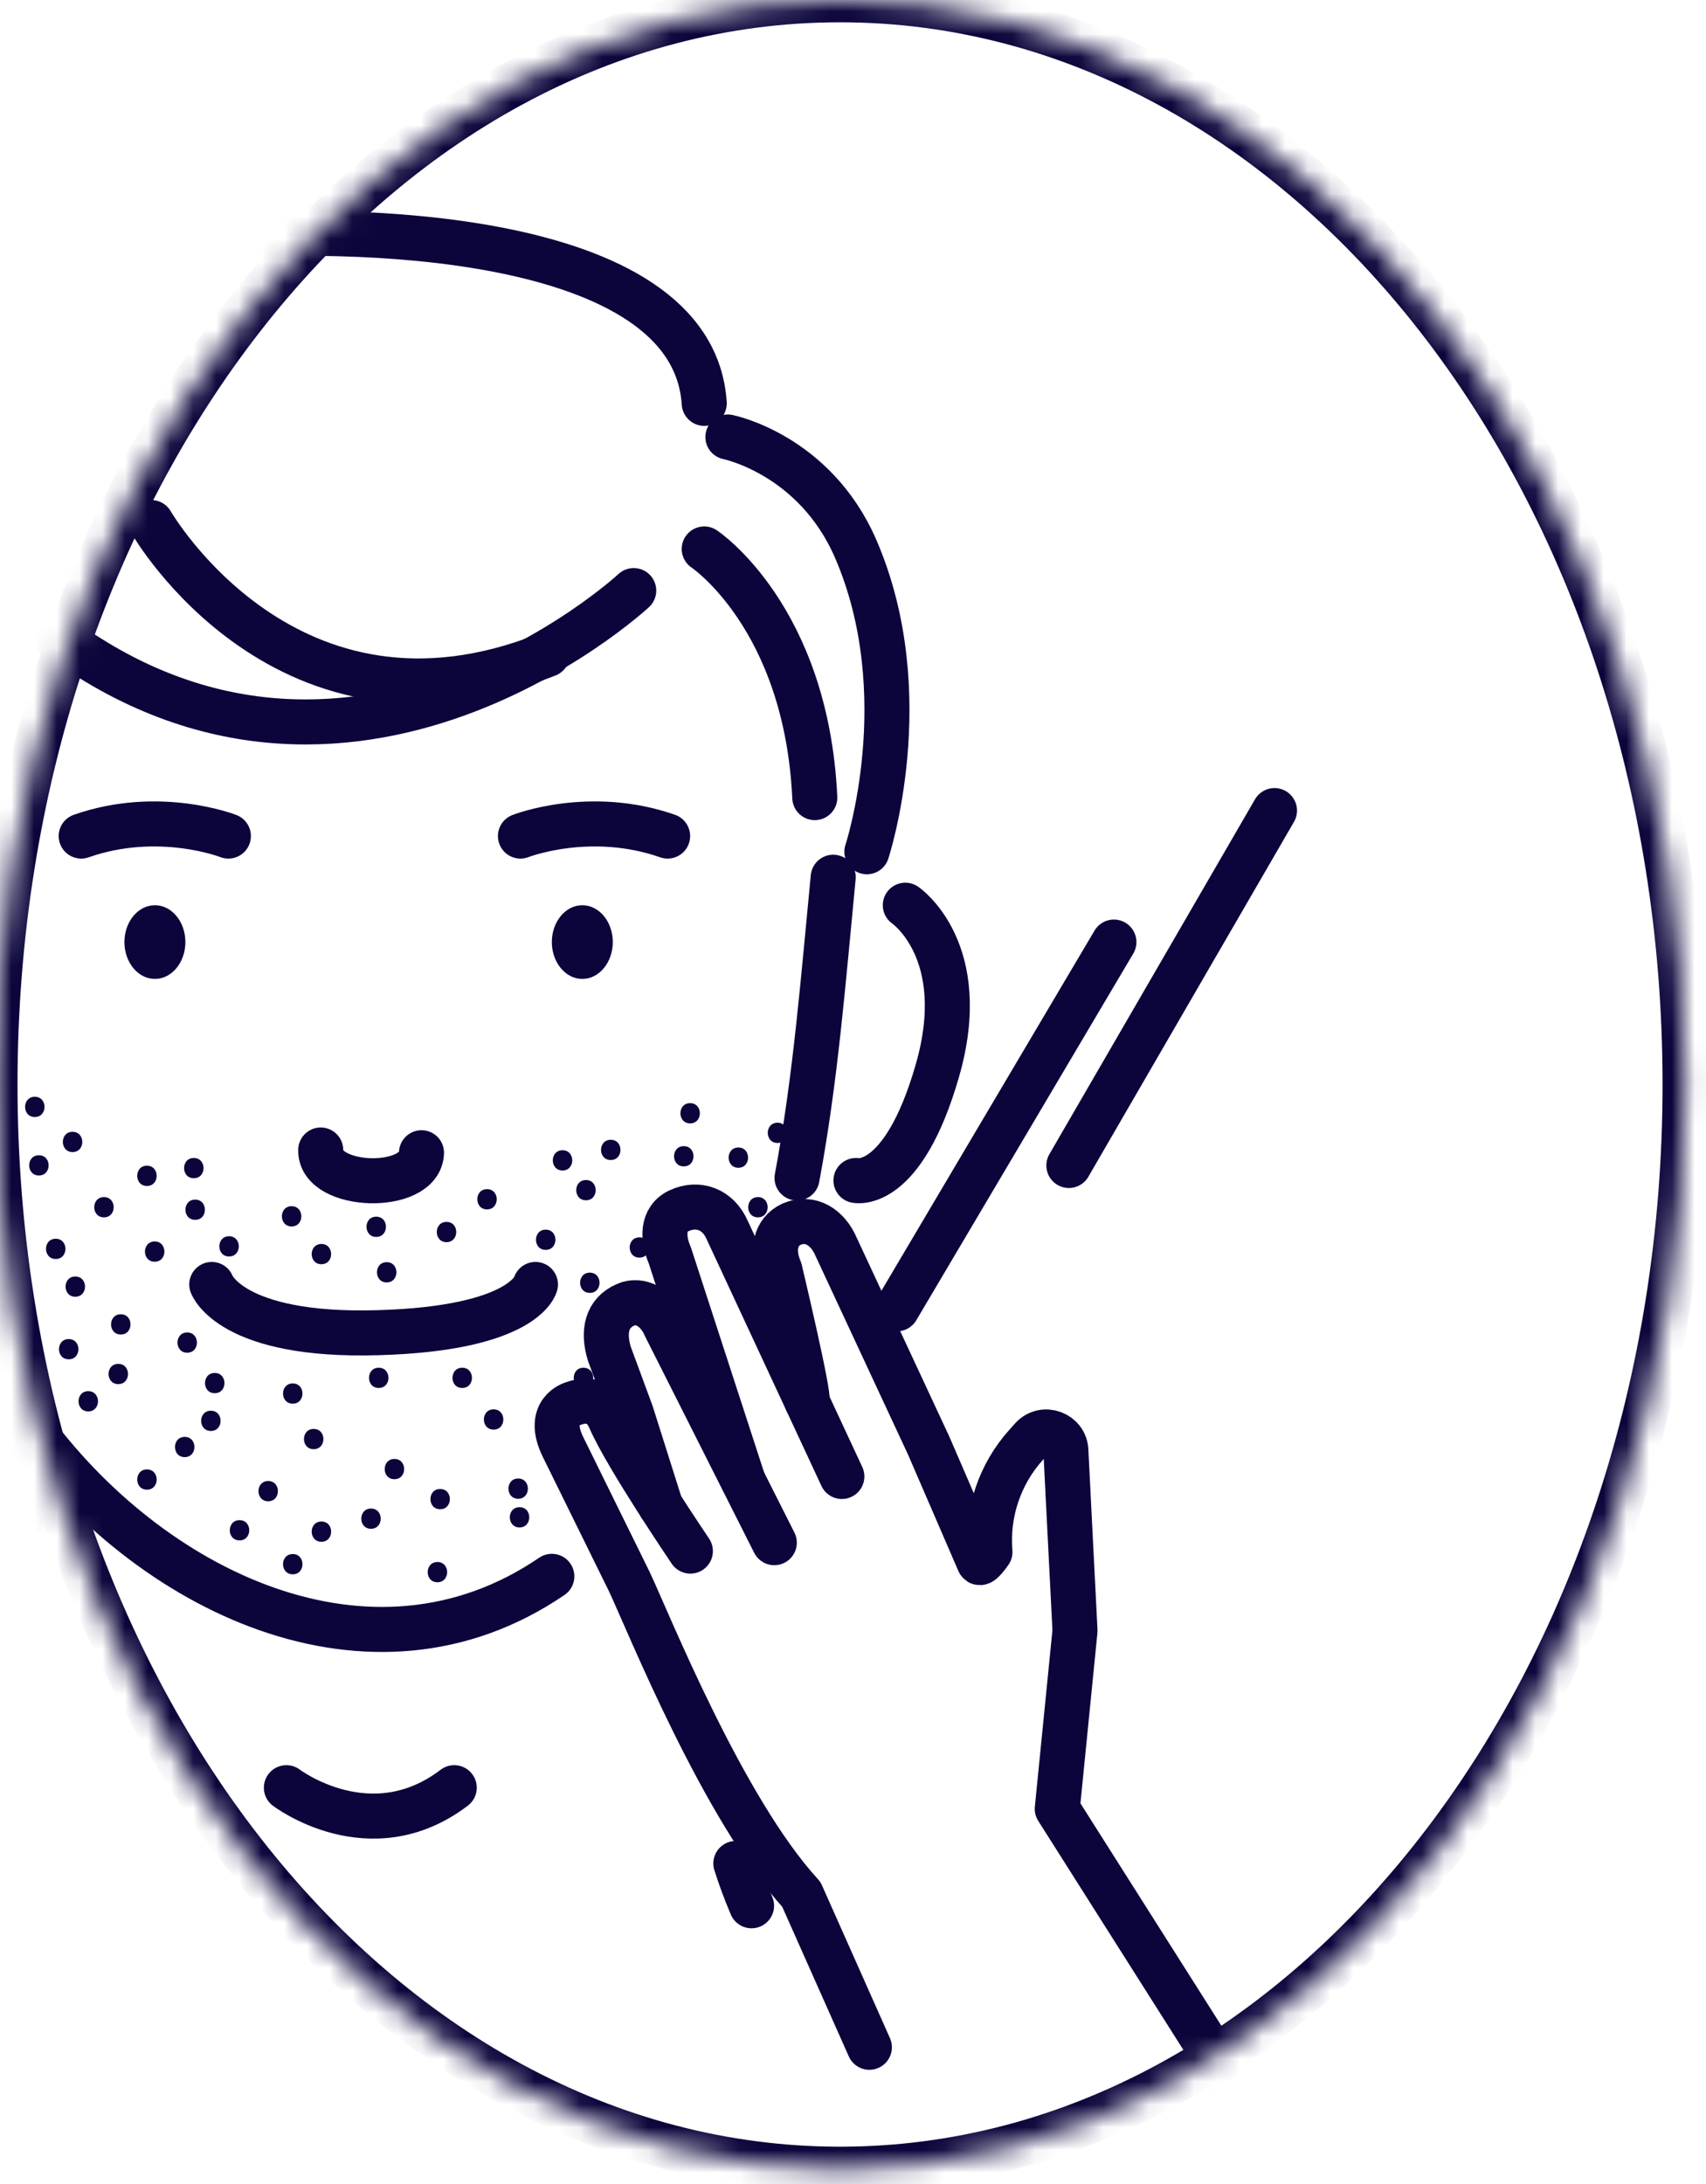 <svg width="75" height="96" viewBox="0 0 75 96" fill="none" xmlns="http://www.w3.org/2000/svg">
<mask id="mask0_62_55" style="mask-type:luminance" maskUnits="userSpaceOnUse" x="-1" y="-1" width="76" height="97">
<path d="M36.93 95.35C57.447 95.35 74.08 74.003 74.08 47.67C74.08 21.337 57.447 -0.01 36.93 -0.01C16.413 -0.01 -0.22 21.337 -0.22 47.67C-0.22 74.003 16.413 95.35 36.93 95.35Z" fill="white"/>
</mask>
<g mask="url(#mask0_62_55)">
<path d="M24.26 69.29C16.31 74.71 6.53 69.96 1.19 62.54C-1.18 58.68 -2.07 54.83 -2.96 50.38C-3.55 46.82 -3.55 43.56 -3.78 40.42" stroke="#0B053B" stroke-width="1.98" stroke-linecap="round" stroke-linejoin="round"/>
<path d="M36.63 38.56C36.2 42.97 35.86 47.41 35.04 51.78" stroke="#0B053B" stroke-width="1.98" stroke-linecap="round" stroke-linejoin="round"/>
<path d="M32.35 81.91C32.55 82.54 32.78 83.16 33.04 83.77" stroke="#0B053B" stroke-width="1.98" stroke-linecap="round" stroke-linejoin="round"/>
<path d="M0.31 61.51C0.31 61.51 2.61 75.27 -1.07 83.77" stroke="#0B053B" stroke-width="1.98" stroke-linecap="round" stroke-linejoin="round"/>
<path d="M9.31 56.46C9.31 56.46 10.14 58.77 16.61 58.58C23.08 58.4 23.54 56.46 23.54 56.46" stroke="#0B053B" stroke-width="1.98" stroke-linecap="round" stroke-linejoin="round"/>
<path d="M6.81 43.03C7.55 43.03 8.15 42.304 8.15 41.41C8.15 40.515 7.55 39.79 6.81 39.79C6.07 39.79 5.47 40.515 5.47 41.41C5.47 42.304 6.07 43.03 6.81 43.03Z" fill="#0B053B"/>
<path d="M25.6 43.03C26.34 43.03 26.94 42.304 26.94 41.41C26.94 40.515 26.34 39.79 25.6 39.79C24.86 39.79 24.26 40.515 24.26 41.41C24.26 42.304 24.86 43.03 25.6 43.03Z" fill="#0B053B"/>
<path d="M22.88 36.75C22.88 36.75 25.93 35.55 29.35 36.75" stroke="#0B053B" stroke-width="1.98" stroke-linecap="round" stroke-linejoin="round"/>
<path d="M10.04 36.75C10.04 36.75 6.99 35.55 3.57 36.75" stroke="#0B053B" stroke-width="1.98" stroke-linecap="round" stroke-linejoin="round"/>
<path d="M39.8 39.79C39.8 39.79 42.73 41.78 41.21 47.06C39.69 52.35 37.63 51.89 37.63 51.89" stroke="#0B053B" stroke-width="1.98" stroke-linecap="round" stroke-linejoin="round"/>
<path d="M18.53 50.67C18.48 52.39 14.05 52.27 14.1 50.55" stroke="#0B053B" stroke-width="1.98" stroke-linecap="round" stroke-linejoin="round"/>
<path d="M30.96 24.13C30.96 24.13 35.45 27.11 35.82 35.06" stroke="#0B053B" stroke-width="1.98" stroke-linecap="round" stroke-linejoin="round"/>
<path d="M32 19.21C32 19.21 35.82 19.97 37.62 24.13C40.39 30.54 38.11 37.44 38.11 37.44" stroke="#0B053B" stroke-width="1.98" stroke-linecap="round" stroke-linejoin="round"/>
<path d="M27.86 25.96C27.86 25.96 14.75 38.14 1.46 27.12C-8.58 18.79 -0.85 11.29 9.31 10.42C14.86 9.94 30.46 10.02 30.96 17.73" stroke="#0B053B" stroke-width="1.98" stroke-linecap="round" stroke-linejoin="round"/>
<path d="M12.59 78.58C12.59 78.58 16.28 81.39 19.97 78.58" stroke="#0B053B" stroke-width="1.98" stroke-linecap="round" stroke-linejoin="round"/>
<path d="M6.65 22.97C6.65 22.97 12.61 33.34 24.06 28.77" stroke="#0B053B" stroke-width="1.98" stroke-linecap="round" stroke-linejoin="round"/>
<path d="M35.47 61.59C35.64 61.51 34.28 55.81 34.28 55.81C33.92 54.97 34.07 54.15 34.8 53.81C35.64 53.45 36.4 53.96 36.76 54.81L40.83 63.55L43.04 68.66C43.11 68.82 43.52 68.22 43.52 68.22C43.38 66.5 43.95 64.8 45.11 63.51L45.36 63.23C45.88 62.65 46.85 63.01 46.86 63.79L46.95 65.58" stroke="#0B053B" stroke-width="1.98" stroke-linecap="round" stroke-linejoin="round"/>
<path d="M32.66 65.06L29.45 55.19C29.12 54.43 29.1 53.57 29.85 53.22C30.69 52.83 31.57 53.15 31.97 54.07L37.01 64.9" stroke="#0B053B" stroke-width="1.98" stroke-linecap="round" stroke-linejoin="round"/>
<path d="M29.04 66.19L27.75 62.11L26.79 59.51C26.49 58.53 26.67 57.71 27.51 57.35C28.12 57.07 28.89 57.46 29.25 58.31L34.04 67.81" stroke="#0B053B" stroke-width="1.98" stroke-linecap="round" stroke-linejoin="round"/>
<path d="M38.22 89.99L35.23 83.27C31.79 79.52 28.53 71.36 27.67 69.53L24.76 63.62C23.97 62.03 25.19 61.7 25.19 61.7C25.45 61.61 26.35 61.3 26.82 62.38C27.53 64.02 30.35 68.18 30.35 68.18" stroke="#0B053B" stroke-width="1.98" stroke-linecap="round" stroke-linejoin="round"/>
<path d="M46.95 65.59L47.26 71.68L46.48 79.51L55.1 93.11" stroke="#0B053B" stroke-width="1.98" stroke-linecap="round" stroke-linejoin="round"/>
<path d="M36.93 95.35C57.447 95.35 74.08 74.003 74.08 47.67C74.08 21.337 57.447 -0.01 36.93 -0.01C16.413 -0.01 -0.22 21.337 -0.22 47.67C-0.22 74.003 16.413 95.35 36.93 95.35Z" stroke="#0B053B" stroke-width="1.98" stroke-linecap="round" stroke-linejoin="round"/>
<path d="M48.97 41.41L39.43 57.53" stroke="#0B053B" stroke-width="1.98" stroke-linecap="round" stroke-linejoin="round"/>
<path d="M46.99 51.23L56.03 35.63" stroke="#0B053B" stroke-width="1.98" stroke-linecap="round" stroke-linejoin="round"/>
<path d="M12.82 53.91C13.39 53.91 13.39 53.02 12.82 53.02C12.25 53.02 12.25 53.91 12.82 53.91Z" fill="#0B053B"/>
<path d="M14.13 55.57C14.7 55.57 14.7 54.68 14.13 54.68C13.56 54.68 13.56 55.57 14.13 55.57Z" fill="#0B053B"/>
<path d="M16.54 54.37C17.11 54.37 17.11 53.48 16.54 53.48C15.97 53.48 15.97 54.37 16.54 54.37Z" fill="#0B053B"/>
<path d="M17 56.37C17.57 56.37 17.57 55.48 17 55.48C16.43 55.48 16.43 56.37 17 56.37Z" fill="#0B053B"/>
<path d="M19.63 54.6C20.2 54.6 20.2 53.71 19.63 53.71C19.06 53.71 19.06 54.6 19.63 54.6Z" fill="#0B053B"/>
<path d="M21.41 53.16C21.98 53.16 21.98 52.27 21.41 52.27C20.84 52.27 20.84 53.16 21.41 53.16Z" fill="#0B053B"/>
<path d="M23.99 54.94C24.56 54.94 24.56 54.05 23.99 54.05C23.42 54.05 23.42 54.94 23.99 54.94Z" fill="#0B053B"/>
<path d="M20.32 61.01C20.89 61.01 20.89 60.12 20.32 60.12C19.75 60.12 19.75 61.01 20.32 61.01Z" fill="#0B053B"/>
<path d="M16.65 61.01C17.22 61.01 17.22 60.12 16.65 60.12C16.08 60.12 16.08 61.01 16.65 61.01Z" fill="#0B053B"/>
<path d="M13.79 63.7C14.36 63.7 14.36 62.81 13.79 62.81C13.22 62.81 13.22 63.7 13.79 63.7Z" fill="#0B053B"/>
<path d="M12.87 61.7C13.44 61.7 13.44 60.81 12.87 60.81C12.3 60.81 12.3 61.7 12.87 61.7Z" fill="#0B053B"/>
<path d="M9.44 61.24C10.01 61.24 10.01 60.35 9.44 60.35C8.87 60.35 8.87 61.24 9.44 61.24Z" fill="#0B053B"/>
<path d="M8.23 59.46C8.8 59.46 8.8 58.57 8.23 58.57C7.66 58.57 7.66 59.46 8.23 59.46Z" fill="#0B053B"/>
<path d="M6.8 55.46C7.37 55.46 7.37 54.57 6.8 54.57C6.23 54.57 6.23 55.46 6.8 55.46Z" fill="#0B053B"/>
<path d="M8.52 51.79C9.09 51.79 9.09 50.9 8.52 50.9C7.95 50.9 7.95 51.79 8.52 51.79Z" fill="#0B053B"/>
<path d="M6.46 52.13C7.03 52.13 7.03 51.24 6.46 51.24C5.89 51.24 5.89 52.13 6.46 52.13Z" fill="#0B053B"/>
<path d="M4.57 53.51C5.14 53.51 5.14 52.62 4.57 52.62C4 52.62 4 53.51 4.57 53.51Z" fill="#0B053B"/>
<path d="M3.19 50.64C3.76 50.64 3.76 49.75 3.19 49.75C2.62 49.75 2.62 50.64 3.19 50.64Z" fill="#0B053B"/>
<path d="M1.71 51.67C2.28 51.67 2.28 50.78 1.71 50.78C1.14 50.78 1.14 51.67 1.71 51.67Z" fill="#0B053B"/>
<path d="M2.45 55.34C3.02 55.34 3.02 54.45 2.45 54.45C1.88 54.45 1.88 55.34 2.45 55.34Z" fill="#0B053B"/>
<path d="M3.31 57C3.88 57 3.88 56.11 3.31 56.11C2.74 56.11 2.74 57 3.31 57Z" fill="#0B053B"/>
<path d="M25.76 52.76C26.33 52.76 26.33 51.87 25.76 51.87C25.19 51.87 25.19 52.76 25.76 52.76Z" fill="#0B053B"/>
<path d="M26.85 50.99C27.42 50.99 27.42 50.1 26.85 50.1C26.28 50.1 26.28 50.99 26.85 50.99Z" fill="#0B053B"/>
<path d="M24.73 51.45C25.3 51.45 25.3 50.56 24.73 50.56C24.16 50.56 24.16 51.45 24.73 51.45Z" fill="#0B053B"/>
<path d="M28.78 57.3V57.24C28.78 57.18 28.77 57.12 28.74 57.07C28.72 57.01 28.69 56.97 28.65 56.93C28.61 56.89 28.56 56.86 28.51 56.84C28.46 56.81 28.4 56.8 28.34 56.8L28.22 56.82C28.14 56.84 28.08 56.88 28.02 56.93L27.95 57.02C27.91 57.09 27.89 57.16 27.89 57.24V57.3C27.89 57.36 27.9 57.42 27.93 57.47C27.95 57.53 27.98 57.57 28.02 57.61C28.06 57.65 28.11 57.68 28.16 57.7C28.21 57.73 28.27 57.74 28.33 57.74L28.45 57.72C28.53 57.7 28.59 57.66 28.65 57.61L28.72 57.52C28.76 57.45 28.78 57.38 28.78 57.3Z" fill="#0B053B"/>
<path d="M32.46 51.33C33.03 51.33 33.03 50.44 32.46 50.44C31.89 50.44 31.89 51.33 32.46 51.33Z" fill="#0B053B"/>
<path d="M30.06 51.27C30.63 51.27 30.63 50.38 30.06 50.38C29.49 50.38 29.49 51.27 30.06 51.27Z" fill="#0B053B"/>
<path d="M28.11 55.28C28.68 55.28 28.68 54.39 28.11 54.39C27.54 54.39 27.54 55.28 28.11 55.28Z" fill="#0B053B"/>
<path d="M25.93 56.83C26.5 56.83 26.5 55.94 25.93 55.94C25.36 55.94 25.36 56.83 25.93 56.83Z" fill="#0B053B"/>
<path d="M25.65 61.01C26.22 61.01 26.22 60.12 25.65 60.12C25.08 60.12 25.08 61.01 25.65 61.01Z" fill="#0B053B"/>
<path d="M27.48 61.64C28.05 61.64 28.05 60.75 27.48 60.75C26.91 60.75 26.91 61.64 27.48 61.64Z" fill="#0B053B"/>
<path d="M21.7 62.84C22.27 62.84 22.27 61.95 21.7 61.95C21.13 61.95 21.13 62.84 21.7 62.84Z" fill="#0B053B"/>
<path d="M19.35 66.34C19.92 66.34 19.92 65.45 19.35 65.45C18.78 65.45 18.78 66.34 19.35 66.34Z" fill="#0B053B"/>
<path d="M16.31 67.2C16.88 67.2 16.88 66.31 16.31 66.31C15.74 66.31 15.74 67.2 16.31 67.2Z" fill="#0B053B"/>
<path d="M17.34 65.02C17.91 65.02 17.91 64.13 17.34 64.13C16.77 64.13 16.77 65.02 17.34 65.02Z" fill="#0B053B"/>
<path d="M11.79 65.99C12.36 65.99 12.36 65.1 11.79 65.1C11.22 65.1 11.22 65.99 11.79 65.99Z" fill="#0B053B"/>
<path d="M9.27 62.9C9.84 62.9 9.84 62.01 9.27 62.01C8.7 62.01 8.7 62.9 9.27 62.9Z" fill="#0B053B"/>
<path d="M8.12 64.05C8.69 64.05 8.69 63.16 8.12 63.16C7.55 63.16 7.55 64.05 8.12 64.05Z" fill="#0B053B"/>
<path d="M5.2 60.84C5.77 60.84 5.77 59.95 5.2 59.95C4.63 59.95 4.63 60.84 5.2 60.84Z" fill="#0B053B"/>
<path d="M3.88 62.04C4.45 62.04 4.45 61.15 3.88 61.15C3.31 61.15 3.31 62.04 3.88 62.04Z" fill="#0B053B"/>
<path d="M6.46 65.48C7.03 65.48 7.03 64.59 6.46 64.59C5.89 64.59 5.89 65.48 6.46 65.48Z" fill="#0B053B"/>
<path d="M12.87 69.2C13.44 69.2 13.44 68.31 12.87 68.31C12.3 68.31 12.3 69.2 12.87 69.2Z" fill="#0B053B"/>
<path d="M14.13 67.77C14.7 67.77 14.7 66.88 14.13 66.88C13.56 66.88 13.56 67.77 14.13 67.77Z" fill="#0B053B"/>
<path d="M10.53 67.71C11.1 67.71 11.1 66.82 10.53 66.82C9.96 66.82 9.96 67.71 10.53 67.71Z" fill="#0B053B"/>
<path d="M19.23 69.55C19.8 69.55 19.8 68.66 19.23 68.66C18.66 68.66 18.66 69.55 19.23 69.55Z" fill="#0B053B"/>
<path d="M22.84 67.14C23.41 67.14 23.41 66.25 22.84 66.25C22.27 66.25 22.27 67.14 22.84 67.14Z" fill="#0B053B"/>
<path d="M22.78 65.88C23.35 65.88 23.35 64.99 22.78 64.99C22.21 64.99 22.21 65.88 22.78 65.88Z" fill="#0B053B"/>
<path d="M30.29 59.18C30.86 59.18 30.86 58.29 30.29 58.29C29.72 58.29 29.72 59.18 30.29 59.18Z" fill="#0B053B"/>
<path d="M33.32 53.51C33.89 53.51 33.89 52.62 33.32 52.62C32.75 52.62 32.75 53.51 33.32 53.51Z" fill="#0B053B"/>
<path d="M34.18 50.24C34.75 50.24 34.75 49.35 34.18 49.35C33.61 49.35 33.61 50.24 34.18 50.24Z" fill="#0B053B"/>
<path d="M8.58 53.62C9.15 53.62 9.15 52.73 8.58 52.73C8.01 52.73 8.01 53.62 8.58 53.62Z" fill="#0B053B"/>
<path d="M10.07 55.23C10.64 55.23 10.64 54.34 10.07 54.34C9.5 54.34 9.5 55.23 10.07 55.23Z" fill="#0B053B"/>
<path d="M5.31 58.66C5.88 58.66 5.88 57.77 5.31 57.77C4.74 57.77 4.74 58.66 5.31 58.66Z" fill="#0B053B"/>
<path d="M3.02 59.75C3.59 59.75 3.59 58.86 3.02 58.86C2.45 58.86 2.45 59.75 3.02 59.75Z" fill="#0B053B"/>
<path d="M1.53 49.1C2.1 49.1 2.1 48.21 1.53 48.21C0.96 48.21 0.96 49.1 1.53 49.1Z" fill="#0B053B"/>
<path d="M30.34 49.38C30.91 49.38 30.91 48.49 30.34 48.49C29.77 48.49 29.77 49.38 30.34 49.38Z" fill="#0B053B"/>
</g>
</svg>
